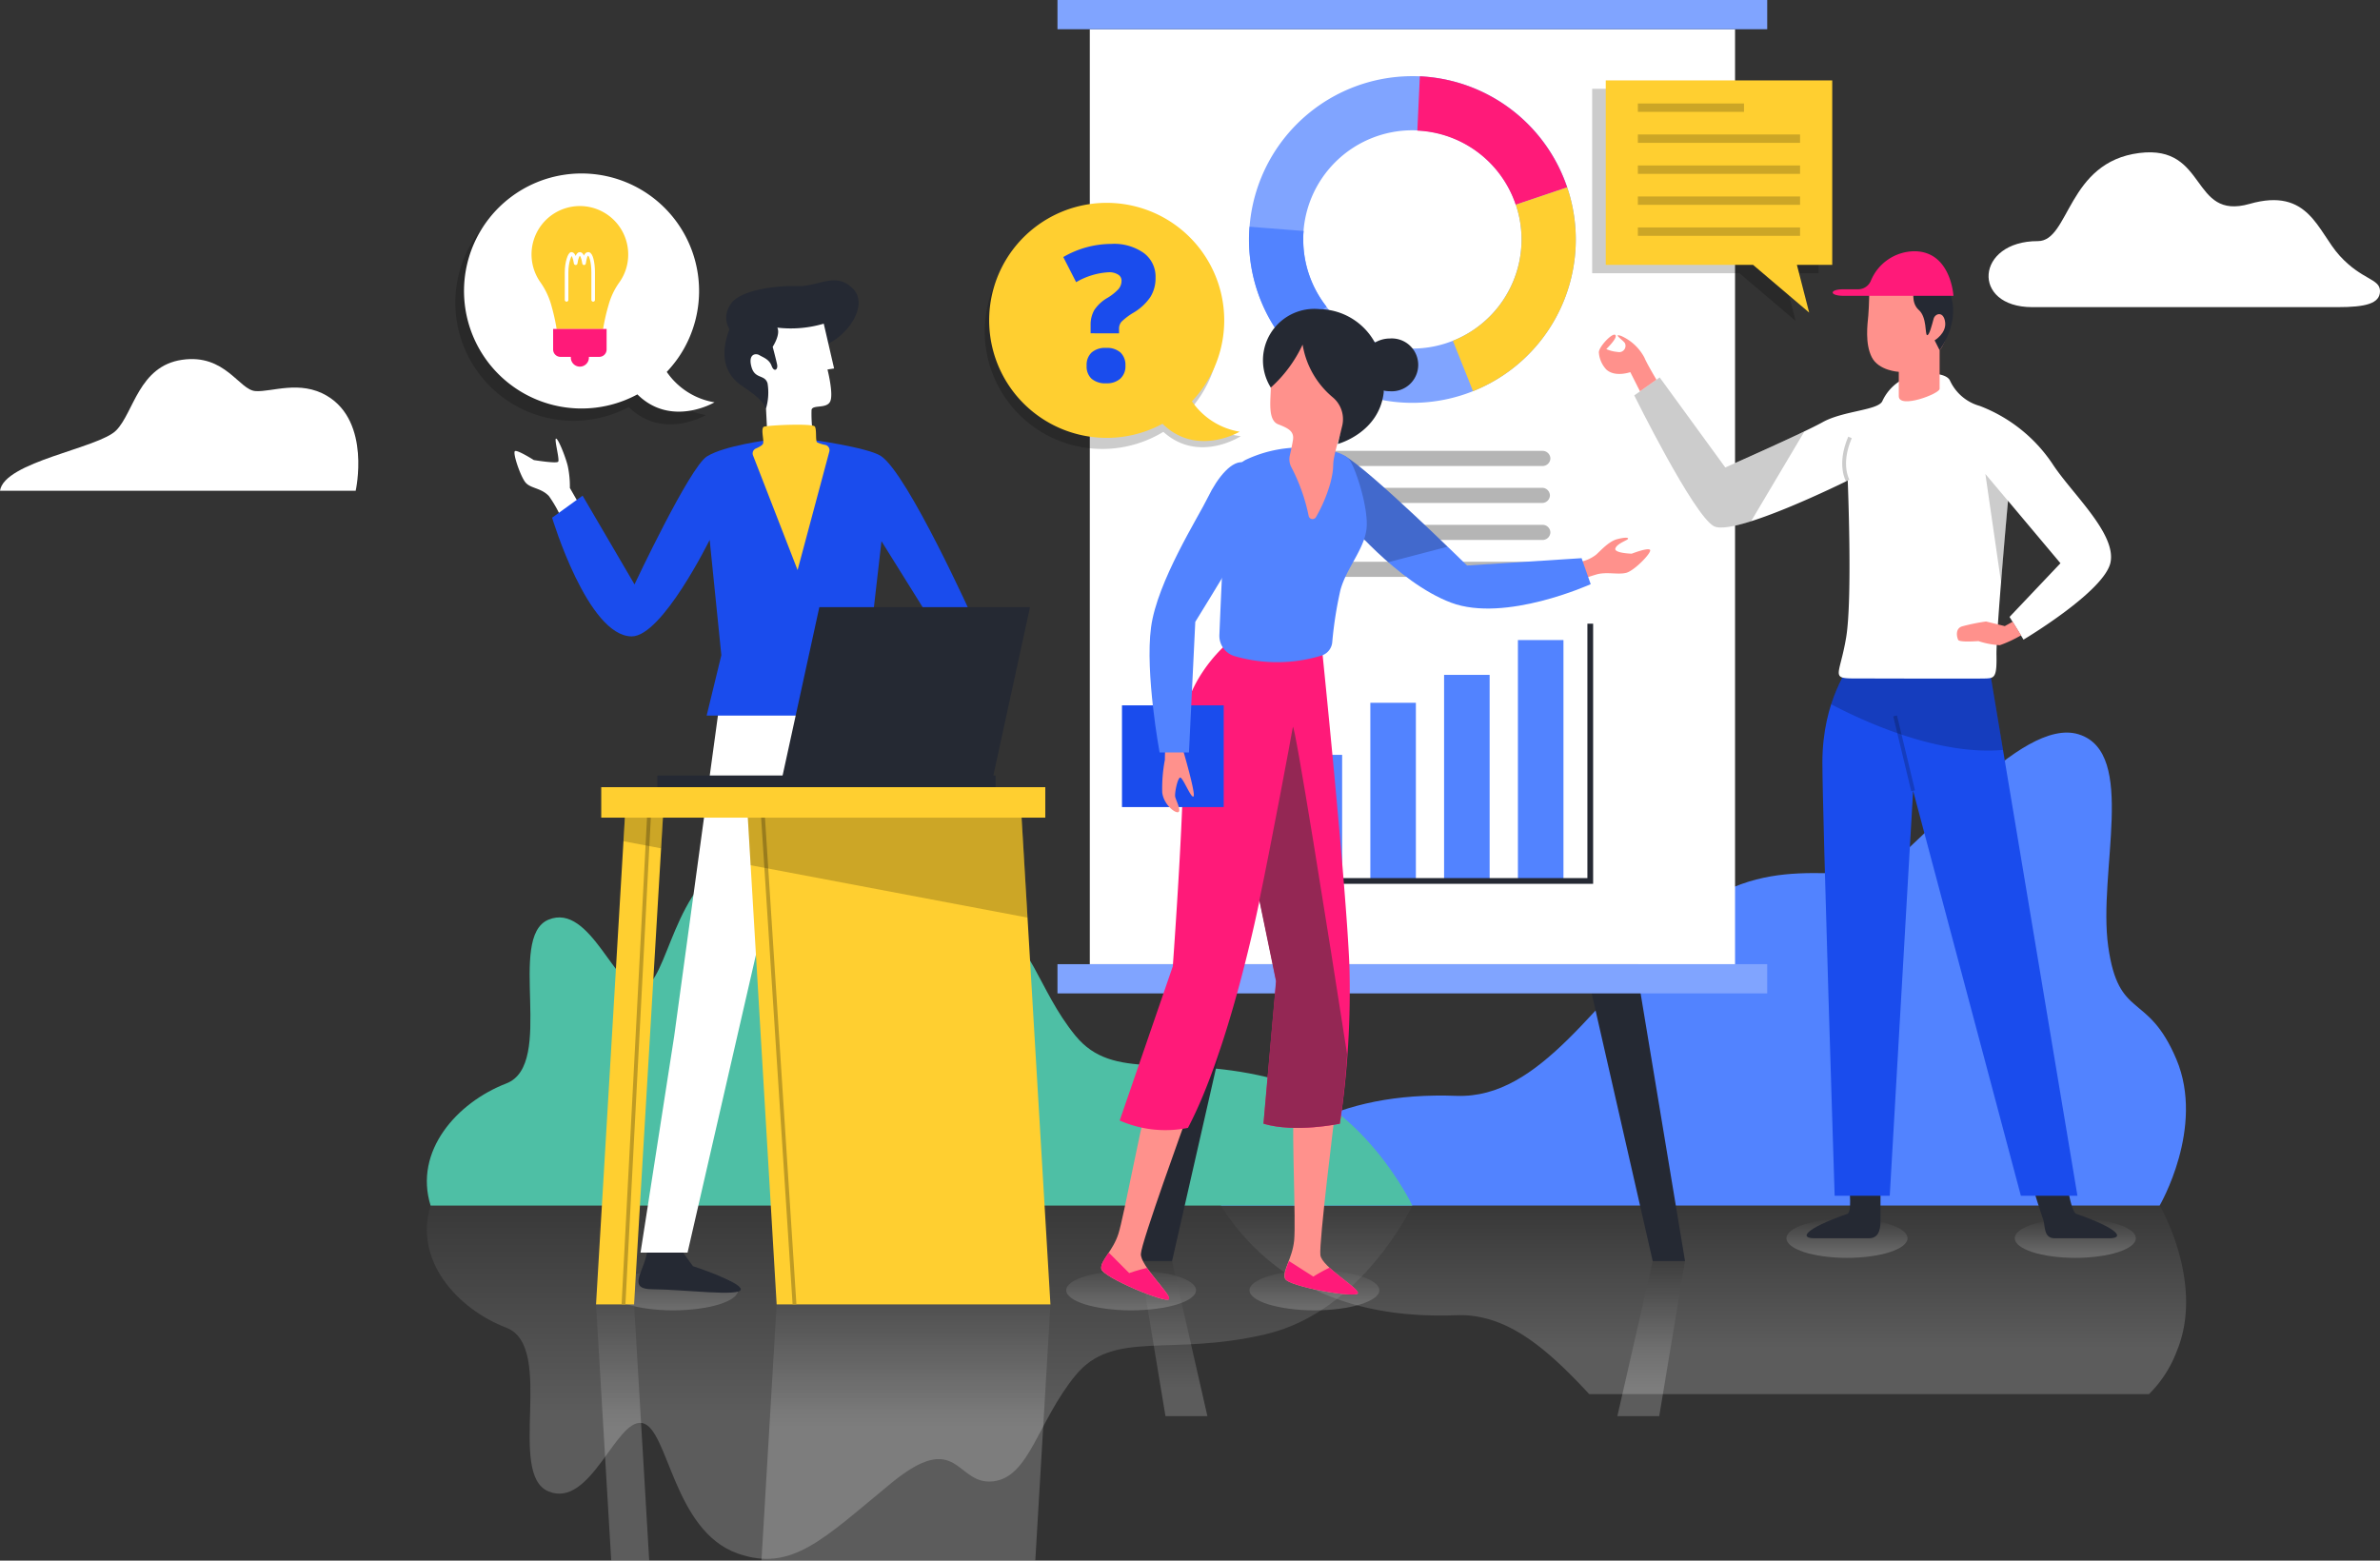 <svg xmlns="http://www.w3.org/2000/svg" xmlns:xlink="http://www.w3.org/1999/xlink" viewBox="0 0 324 212.49"><rect x="0" y="0" width="324" height="212.49" fill="#333333" stroke="none"/><defs><style>.cls-1{isolation:isolate;}.cls-12,.cls-18,.cls-19,.cls-2,.cls-22,.cls-23,.cls-24,.cls-25,.cls-4,.cls-6{mix-blend-mode:multiply;opacity:0.2;}.cls-2{fill:url(#linear-gradient);}.cls-3{fill:#5283ff;}.cls-4{fill:url(#linear-gradient-2);}.cls-5{fill:#4ebfa5;}.cls-6{fill:url(#linear-gradient-3);}.cls-7{fill:#252933;}.cls-8{fill:#fff;}.cls-9{fill:#1a4ced;}.cls-10{fill:#ffcf30;}.cls-11{fill:#80a4ff;}.cls-13{fill:url(#linear-gradient-4);}.cls-14{fill:url(#linear-gradient-5);}.cls-15{fill:#ff1a79;}.cls-16,.cls-25,.cls-26,.cls-27{fill:none;}.cls-16{stroke:#252933;stroke-width:0.78px;}.cls-16,.cls-25,.cls-27{stroke-miterlimit:10;}.cls-17{fill:#b5b5b5;}.cls-18{fill:url(#linear-gradient-6);}.cls-19{fill:url(#linear-gradient-7);}.cls-20{fill:#ff918c;}.cls-21{fill:#942754;}.cls-23{fill:url(#linear-gradient-8);}.cls-24{fill:url(#linear-gradient-9);}.cls-25{stroke:#000;}.cls-25,.cls-27{stroke-width:0.52px;}.cls-26{stroke:#fff;stroke-linecap:round;stroke-linejoin:round;stroke-width:0.49px;}.cls-27{stroke:#bf9b24;}.cls-28{fill:url(#linear-gradient-10);}.cls-29{fill:url(#linear-gradient-11);}</style><linearGradient id="linear-gradient" x1="125.19" y1="192.36" x2="125.19" y2="151.58" gradientUnits="userSpaceOnUse"><stop offset="0" stop-color="#fff"/><stop offset="1"/></linearGradient><linearGradient id="linear-gradient-2" x1="231.9" y1="183.59" x2="231.9" y2="156.31" xlink:href="#linear-gradient"/><linearGradient id="linear-gradient-3" x1="91.64" y1="178.4" x2="91.64" y2="169.46" xlink:href="#linear-gradient"/><linearGradient id="linear-gradient-4" x1="224.78" y1="189.04" x2="224.78" y2="169.29" xlink:href="#linear-gradient"/><linearGradient id="linear-gradient-5" x1="159.76" y1="189.04" x2="159.76" y2="169.29" xlink:href="#linear-gradient"/><linearGradient id="linear-gradient-6" x1="178.94" y1="178.4" x2="178.94" y2="169.46" xlink:href="#linear-gradient"/><linearGradient id="linear-gradient-7" x1="153.99" y1="178.4" x2="153.99" y2="169.46" xlink:href="#linear-gradient"/><linearGradient id="linear-gradient-8" x1="251.44" y1="170.68" x2="251.44" y2="164.28" xlink:href="#linear-gradient"/><linearGradient id="linear-gradient-9" x1="282.52" y1="170.68" x2="282.52" y2="164.28" xlink:href="#linear-gradient"/><linearGradient id="linear-gradient-10" x1="123.33" y1="194.48" x2="123.33" y2="166.26" xlink:href="#linear-gradient"/><linearGradient id="linear-gradient-11" x1="84.76" y1="194.48" x2="84.76" y2="166.26" xlink:href="#linear-gradient"/></defs><g class="cls-1"><g id="Layer_2" data-name="Layer 2"><g id="Layer_1-2" data-name="Layer 1"><path class="cls-2" d="M58.62,164.15H192.27s-6.79,14.37-19.85,17.49-20.83-.68-26,5.62-6.26,13.88-11.22,14.44c-5.13.58-4.7-7.3-13.93.29s-13.49,12.12-20.85,9.53c-8.82-3.11-9.43-17.11-13-17.76s-7,11.69-12.75,9.31,1-19.7-5.74-22.29S56.31,171.55,58.62,164.15Z"/><path class="cls-3" d="M166.19,164.15H294s6.21-10.61,2.28-19.92S288.42,139,287,128.86s4-26.34-4-28.87-21.44,15.45-26.57,18.12-16.43-3-27.83,7.5-18.85,24-30.3,23.6C181.89,148.59,172,155,166.19,164.15Z"/><path class="cls-4" d="M216.35,189.82h76.2a16.1,16.1,0,0,0,3.75-5.76c3.93-9.31-2.28-19.91-2.28-19.91H166.19c5.83,9.11,15.7,15.55,32.06,14.93C205.15,178.82,210.61,183.65,216.35,189.82Z"/><path class="cls-5" d="M58.62,164.15H192.27s-6.79-14.38-19.85-17.5-20.83.68-26-5.61-6.26-13.89-11.22-14.45c-5.13-.58-4.7,7.3-13.93-.29s-13.49-12.12-20.85-9.53c-8.82,3.11-9.43,17.11-13,17.76s-7-11.69-12.75-9.31,1,19.7-5.74,22.3S56.31,156.75,58.62,164.15Z"/><path class="cls-6" d="M100.48,175.68c0,1.5-4,2.73-8.84,2.73s-8.84-1.23-8.84-2.73,4-2.73,8.84-2.73S100.48,174.17,100.48,175.68Z"/><path class="cls-7" d="M120.48,169.88l1.82,2.52s6.45,2.1,6.52,3.15-8,0-11.92,0-1.05-2.52-.77-5.67Z"/><path class="cls-7" d="M92.51,169.88l1.82,2.52s6.45,2.1,6.52,3.15-8,0-11.91,0-1-2.52-.77-5.67Z"/><polygon class="cls-8" points="117.56 95.34 121.74 170.55 115.1 170.55 112.92 143.4 107.82 108.62 93.6 170.55 87.2 170.55 91.78 141.09 98.02 95.34 117.56 95.34"/><path class="cls-7" d="M104.29,55.87c-.23-1.3-2-2.45-3.22-3.28s-3.61-2.86-1.77-7.76a3.07,3.07,0,0,1,.14-3.36c1.16-2,6.39-2.63,9.17-2.52s5.12-2,7.47.32S115.17,46,112.22,47,104.29,55.87,104.29,55.87Z"/><path class="cls-8" d="M79.42,69.65l-1.84-3.21a13.53,13.53,0,0,0-.29-3c-.32-1.3-1.3-3.72-1.59-3.72s.51,2.85.29,3.14-3.32-.22-3.32-.22-2.2-1.4-2.56-1.22.72,3.39,1.41,4.25,2.13.73,3.21,1.88a16.86,16.86,0,0,1,2.2,4.29Z"/><path class="cls-9" d="M104.64,59.91s-6.06.76-8.41,2.24-9.85,17.42-9.85,17.42L79.31,67.49l-4.15,3S80,86.64,86,86.65c4.15,0,10.61-13.14,10.61-13.14l1.59,15.7-2,8.22h23L118.13,90,120,73.69l6.71,10.76h5.85s-9-20-12.65-22.37c-1.82-1.17-9.63-2.24-9.63-2.24Z"/><path class="cls-8" d="M105.82,44.61a15.74,15.74,0,0,0,6.32-.54l1.41,6.1-.9.14s.86,3.36.36,4.37-2.38.39-2.53,1.12a18.12,18.12,0,0,0,.18,3.17s-4.07,1.05-6.2.25l-.18-3.6a7.77,7.77,0,0,0,.21-3.43c-.39-1.26-1.73-.51-2.2-2.27s.62-1.85,1.09-1.56,1.33.54,1.66,1.45.9.54.75-.18-.6-2.41-.6-2.41S106.29,45.55,105.82,44.61Z"/><path class="cls-10" d="M104.06,58.08c1.27-.23,6.6-.43,6.87,0s.06,1.92.3,2.14a4.41,4.41,0,0,0,1.12.36.73.73,0,0,1,.55.9l-4.32,16.14L102.51,62a.73.73,0,0,1,.39-.93c.46-.2,1-.49,1-.76C104,59.83,103.51,58.18,104.06,58.08Z"/><path class="cls-8" d="M0,66.82H48.42s2.11-9.36-3.9-12.92c-3.7-2.19-7.5-.5-9.74-.65s-4.11-5.12-10-4.26-6.56,7.15-8.95,9.6S.58,62.85,0,66.82Z"/><polygon class="cls-7" points="215.36 129.46 224.99 171.7 229.39 171.7 222.38 129.46 215.36 129.46"/><polygon class="cls-7" points="169.18 129.46 159.56 171.7 155.16 171.7 162.17 129.46 169.18 129.46"/><rect class="cls-8" x="148.36" y="3.98" width="87.84" height="127.3"/><rect class="cls-11" x="143.96" width="96.62" height="3.98"/><rect class="cls-11" x="143.96" y="131.28" width="96.62" height="3.98"/><g class="cls-12"><polygon class="cls-13" points="225.88 192.82 229.39 171.7 224.99 171.7 220.18 192.82 225.88 192.82"/><polygon class="cls-14" points="164.37 192.82 159.56 171.7 155.16 171.7 158.66 192.82 164.37 192.82"/></g><path class="cls-11" d="M192.27,10.37a22.24,22.24,0,1,0,22.25,22.24A22.24,22.24,0,0,0,192.27,10.37Zm0,37.09a14.86,14.86,0,1,1,14.86-14.85A14.85,14.85,0,0,1,192.27,47.46Z"/><path class="cls-15" d="M193.29,10.39l-.34,7.4a14.82,14.82,0,0,1,13.39,10.08l7-2.36A22.25,22.25,0,0,0,193.29,10.39Z"/><path class="cls-10" d="M214.52,32.61a22.21,22.21,0,0,0-1.17-7.1l-7,2.36a14.59,14.59,0,0,1,.79,4.74,14.84,14.84,0,0,1-9.35,13.79l2.74,6.86A22.23,22.23,0,0,0,214.52,32.61Z"/><path class="cls-3" d="M177.42,32.61c0-.39,0-.78.06-1.16l-7.37-.58c-.05.57-.08,1.15-.08,1.74a22.17,22.17,0,0,0,4.73,13.71l5.83-4.56A14.77,14.77,0,0,1,177.42,32.61Z"/><rect class="cls-3" x="206.64" y="87.15" width="6.2" height="32.8"/><rect class="cls-3" x="196.59" y="91.89" width="6.2" height="28.06"/><rect class="cls-3" x="186.55" y="95.69" width="6.2" height="24.26"/><rect class="cls-3" x="176.51" y="102.78" width="6.2" height="17.17"/><polyline class="cls-16" points="168.06 119.95 216.49 119.95 216.49 84.92"/><path class="cls-17" d="M210,63.45H174.57a1.05,1.05,0,0,1-1.06-1.06h0a1.05,1.05,0,0,1,1.06-1H210a1.06,1.06,0,0,1,1.06,1h0A1.06,1.06,0,0,1,210,63.45Z"/><path class="cls-17" d="M210,68.48H174.57a1.05,1.05,0,0,1-1.06-1h0a1.06,1.06,0,0,1,1.06-1.06H210A1.07,1.07,0,0,1,211,67.43h0A1.06,1.06,0,0,1,210,68.48Z"/><path class="cls-17" d="M210,73.52H174.57a1.05,1.05,0,0,1-1.06-1.06h0a1.05,1.05,0,0,1,1.06-1H210a1.06,1.06,0,0,1,1.06,1h0A1.06,1.06,0,0,1,210,73.52Z"/><path class="cls-17" d="M210,78.55H174.57a1.05,1.05,0,0,1-1.06-1h0a1.05,1.05,0,0,1,1.06-1.06H210A1.06,1.06,0,0,1,211,77.5h0A1.06,1.06,0,0,1,210,78.55Z"/><path class="cls-8" d="M276.66,41.82h41.57c3.81,0,5.77-.48,5.77-2.19s-2.45-1.48-5.48-4.8-4.19-9.38-12.27-7.07-5.67-8.09-15-6.93c-9.86,1.23-9.49,12-13.82,12C268.94,32.81,268.29,41.82,276.66,41.82Z"/><path class="cls-18" d="M187.78,175.68c0,1.5-4,2.73-8.84,2.73s-8.84-1.23-8.84-2.73,4-2.73,8.84-2.73S187.78,174.17,187.78,175.68Z"/><path class="cls-19" d="M162.82,175.68c0,1.5-3.95,2.73-8.83,2.73s-8.84-1.23-8.84-2.73S149.1,173,154,173,162.82,174.17,162.82,175.68Z"/><path class="cls-20" d="M181.7,151.85s-2.17,17.42-1.95,19.05,5.3,4.49,5.09,5.19-9.53-.92-9.91-2,1-2.71,1.25-5.2-.33-14.93-.06-17Z"/><path class="cls-15" d="M181,172.6a24.38,24.38,0,0,0-2.21,1.22l-3.32-2.12c-.38,1-.73,1.78-.52,2.39.38,1.08,9.69,2.71,9.91,2C185,175.6,182.54,174.05,181,172.6Z"/><path class="cls-20" d="M161.4,152.55s-6,16.52-6.09,18.16,4.18,5.54,3.82,6.18-9.09-3-9.22-4.13,1.6-2.41,2.35-4.79,3-14.65,3.7-16.65Z"/><path class="cls-15" d="M156.14,172.64c-1.32.31-2.42.7-2.42.7l-2.78-2.79c-.6.89-1.11,1.57-1,2.21.13,1.14,8.85,4.77,9.22,4.13C159.38,176.45,157.34,174.39,156.14,172.64Z"/><path class="cls-15" d="M179.91,87.76s3.36,32.69,3.79,43.74A121.41,121.41,0,0,1,182.4,153s-6.06,1.29-10.39,0l1.73-19.43-2.27-11s-4,20.13-9.75,31a15.47,15.47,0,0,1-9.29-1l7.23-21S161.5,106.36,161,101c-.65-7.65,5.88-13.21,5.88-13.21Z"/><path class="cls-21" d="M172,153c4.33,1.29,10.39,0,10.39,0s.64-3.9,1-9.44C180.79,126.81,176.2,98,176,99c-.24,1.45-3.08,16.6-4.56,23.6l2.27,11Z"/><path class="cls-20" d="M214.73,76.56a5.12,5.12,0,0,0,2.51-1c.52-.42,1.71-1.84,2.92-2.15s1.62-.2,1.44,0-1.46.61-1.69,1.26,2.22.72,2.22.72,2.23-.87,2.5-.52-2.11,2.82-3.23,3.12-2.72-.18-4.11.24-2.47.81-2.47.81Z"/><path class="cls-3" d="M182.92,62c3.21,1.68,16.8,15,16.8,15l15.59-1,1.24,3.54s-11.64,5.28-19,2.52-14.63-11.69-14.63-11.69Z"/><path class="cls-22" d="M182.92,62v8.34A57,57,0,0,0,189,76.55l8.05-2.11C193,70.49,185.24,63.21,182.92,62Z"/><path class="cls-3" d="M168.15,89.36A2.88,2.88,0,0,1,166,86.47c.13-3.13.37-8.82.56-12,.27-4.49,0-10.22,3-11.85a17.52,17.52,0,0,1,9.53-1.57c2.16.22,3.73.6,4.54,1.46s2.76,6.77,2.39,9.58-2.76,5.31-3.55,8.28a53.76,53.76,0,0,0-1.1,7A2.11,2.11,0,0,1,180,89.23,20.67,20.67,0,0,1,168.15,89.36Z"/><path class="cls-20" d="M173,52.77c0,1.61-.47,4.43,1,5s2.24,1,2,2.24c-.11.67-.28,1.42-.41,2a2.31,2.31,0,0,0,.19,1.57,25,25,0,0,1,2.37,6.65.54.54,0,0,0,1,.18,20.41,20.41,0,0,0,2-4.79c.69-2.92-.07-1.55.9-5.16.55-2,2.78-7.43,2.78-7.43s-2.41-8.81-6.71-9.31S173,50.93,173,52.77Z"/><path class="cls-7" d="M189.17,46.09a4,4,0,0,0-2,.56,8.75,8.75,0,0,0-7.54-4.56A7,7,0,0,0,173,52.77a18.12,18.12,0,0,0,4.33-5.85,11.84,11.84,0,0,0,4.13,7.2,3.88,3.88,0,0,1,1.27,3.82l-.61,2.51s5.6-1.48,6.25-7c0-.09,0-.18,0-.27a3.84,3.84,0,0,0,.83.09,3.6,3.6,0,1,0,0-7.18Z"/><rect class="cls-9" x="152.74" y="96.04" width="13.85" height="13.85"/><path class="cls-20" d="M161,101.94s1.82,6.18,1.48,6.5-1.48-2.71-1.84-2.56-.76,2.16-.65,2.63.83,1.84.43,2.06-2-1-2.2-2.67a20.53,20.53,0,0,1,.36-4.44c0-.79.07-2.06.07-2.06Z"/><path class="cls-3" d="M169.48,63c3.09.93,1.23,8.39-1.1,12.34s-5.66,9.33-5.66,9.33l-.86,17.78h-4s-2-10.82-1.16-17.05,6.44-15,7.74-17.69S167.78,62.47,169.48,63Z"/><polygon class="cls-22" points="247.58 12.09 216.75 12.09 216.75 37.2 236.8 37.2 244.44 43.69 242.77 37.2 247.58 37.2 247.58 12.09"/><polygon class="cls-10" points="249.43 10.95 218.6 10.95 218.6 36.06 238.65 36.06 246.29 42.56 244.62 36.06 249.43 36.06 249.43 10.95"/><g class="cls-12"><rect x="222.97" y="14.09" width="14.45" height="1.14"/><rect x="222.97" y="18.31" width="22.08" height="1.14"/><rect x="222.97" y="22.53" width="22.08" height="1.14"/><rect x="222.97" y="26.75" width="22.08" height="1.14"/><rect x="222.97" y="30.97" width="22.08" height="1.14"/></g><path class="cls-22" d="M162.19,55.56a16,16,0,1,0-3.82,3.24c4.82,4.34,10.54.59,10.54.59A9.86,9.86,0,0,1,162.19,55.56Z"/><path class="cls-10" d="M162.26,54.64a16,16,0,1,0-4,3.06c4.62,4.56,10.5,1.08,10.5,1.08A9.81,9.81,0,0,1,162.26,54.64Z"/><path class="cls-9" d="M148.47,45.38V44.3a4.05,4.05,0,0,1,.5-2.08,5.3,5.3,0,0,1,1.79-1.66,7,7,0,0,0,1.47-1.16,1.74,1.74,0,0,0,.45-1.18.94.94,0,0,0-.48-.84,2.25,2.25,0,0,0-1.25-.31,9.81,9.81,0,0,0-4.45,1.35L144.75,35a13.08,13.08,0,0,1,6.55-1.79,7,7,0,0,1,4.41,1.24,4,4,0,0,1,1.6,3.36,4.82,4.82,0,0,1-.71,2.64,7.2,7.2,0,0,1-2.27,2.11,8.67,8.67,0,0,0-1.66,1.25,1.44,1.44,0,0,0-.33.94v.64Zm-.54,4.41A2.31,2.31,0,0,1,148.6,48a2.8,2.8,0,0,1,2-.63,2.75,2.75,0,0,1,1.94.63,2.34,2.34,0,0,1,.67,1.78,2.26,2.26,0,0,1-.7,1.78,2.73,2.73,0,0,1-1.91.63,2.87,2.87,0,0,1-2-.62A2.26,2.26,0,0,1,147.93,49.79Z"/><ellipse class="cls-23" cx="251.44" cy="168.6" rx="8.24" ry="2.67"/><ellipse class="cls-24" cx="282.52" cy="168.6" rx="8.24" ry="2.67"/><path class="cls-7" d="M256,161.94v4.11c0,.87,0,2.55-1.57,2.55h-7.42c-2.05,0-1.44-1.25,4.49-3.33.62-.22.27-3.33.27-3.33Z"/><path class="cls-7" d="M276.83,161.94s.86,2.82,1.32,4.11c.3.82,0,2.55,1.57,2.55h7.42c2.06,0,1.44-1.25-4.49-3.33-.62-.22-1.13-3.33-1.13-3.33Z"/><path class="cls-9" d="M270.74,90.5l12.07,72.31h-7.7l-14.67-55.14-3.18,55.14h-7.5s-1.66-51.76-1.67-59c0-8.56,3.83-13.32,3.83-13.32Z"/><path class="cls-22" d="M272.68,102.11,270.74,90.5H251.92a18.12,18.12,0,0,0-2.64,5.39C253.94,98.34,263.91,102.88,272.68,102.11Z"/><path class="cls-20" d="M226.51,53.38s-2.23-3.64-2.63-4.65a6.59,6.59,0,0,0-3.21-3c-1.19-.37.32.61.54,1a.86.86,0,0,1-1,1.19,4.76,4.76,0,0,1-1.54-.39s1.63-1.57,1.23-1.92-2.27,1.63-2.24,2.38a3.81,3.81,0,0,0,1,2.31c1.19,1.12,3.28.37,3.28.37l2.38,4.72Z"/><path class="cls-8" d="M261.94,50.88c2.11-.13,3.23.33,3.51.92a6.32,6.32,0,0,0,4.06,3.47,20.86,20.86,0,0,1,9.91,7.9c2.6,4,8.66,9.42,7.9,13.37s-11.85,10.55-11.85,10.55L273.57,84l6.93-7.31-7.14-8.5s-1.63,18-1.57,21-.27,3.14-1.41,3.19-14.45,0-17.86,0-2.06-.37-1.19-5.62.21-21.33.21-21.33-15.47,7.69-18.23,6.2-10.83-17.8-10.83-17.8l3.46-2.45,8.93,12.26s10.45-4.6,13.26-6.16,7.53-1.6,8.12-2.86A6.41,6.41,0,0,1,261.94,50.88Z"/><path class="cls-20" d="M274,84.65l1.14,1.85a16.89,16.89,0,0,1-2.89,1.35,11.15,11.15,0,0,1-2.92-.56s-2.57.2-2.75-.16-.45-1.52.51-1.84a27.05,27.05,0,0,1,3.28-.67l2.55.63Z"/><path class="cls-20" d="M264.05,47.69v5.25c0,.68-5.56,2.78-5.56,1V50.63s-2.74-.14-3.68-2-.58-4.47-.47-5.67.14-3.61.14-3.61l10.87.35S266,45.25,264.05,47.69Z"/><path class="cls-7" d="M260.58,39.33s-.51,1.86.63,2.87.83,3.32,1.13,3.43.68-1.46.89-2.22,1.36-1.08,1.57.44-1.43,2.49-1.43,2.49l.68,1.35s3.05-4,1.3-8Z"/><path class="cls-15" d="M251,40.28h14.93s-.33-6.07-5.34-6.07a6.48,6.48,0,0,0-5.92,4.06,1.89,1.89,0,0,1-1.72,1.12h-2C249,39.39,249,40.28,251,40.28Z"/><line class="cls-25" x1="260.44" y1="107.67" x2="257.99" y2="97.48"/><path class="cls-22" d="M234.87,63.65l-8.93-12.26-3.46,2.45s8.06,16.31,10.83,17.8c.81.44,2.75.07,5.07-.66l7.26-12.23C241.52,60.73,234.87,63.65,234.87,63.65Z"/><polygon class="cls-22" points="273.36 68.2 270.28 64.54 272.41 79.28 273.36 68.2"/><path class="cls-25" d="M251.54,65.44s-1.29-2.17.31-5.88"/><path class="cls-22" d="M89.6,52.42a16.08,16.08,0,1,0-4,3c4.61,4.56,10.5,1.09,10.5,1.09A9.85,9.85,0,0,1,89.6,52.42Z"/><path class="cls-8" d="M90.77,50.64a16,16,0,1,0-4,3.06c4.61,4.56,10.5,1.08,10.5,1.08A9.84,9.84,0,0,1,90.77,50.64Z"/><path class="cls-15" d="M80.17,48.69a1.23,1.23,0,1,1-1.23-1.23A1.23,1.23,0,0,1,80.17,48.69Z"/><path class="cls-10" d="M85.52,34.63A6.58,6.58,0,1,0,73.6,38.48a10.17,10.17,0,0,1,1.52,3.33,27.1,27.1,0,0,1,.66,3H82.1a26.48,26.48,0,0,1,.75-3.29,9.71,9.71,0,0,1,1.41-3A6.49,6.49,0,0,0,85.52,34.63Z"/><path class="cls-15" d="M75.3,44.79h7.28a0,0,0,0,1,0,0v2.8a1,1,0,0,1-1,1H76.3a1,1,0,0,1-1-1v-2.8A0,0,0,0,1,75.3,44.79Z"/><path class="cls-26" d="M80.75,40.83V37.09c0-1.39-.3-2.52-.66-2.52s-.46.51-.58,1.27c-.11-.76-.32-1.27-.57-1.27s-.46.51-.57,1.27c-.12-.76-.33-1.27-.57-1.27s-.67,1.13-.67,2.52v3.74"/><polygon class="cls-7" points="135.14 106 106.45 106 111.54 82.67 140.22 82.67 135.14 106"/><rect class="cls-7" x="89.49" y="105.59" width="46.04" height="1.59"/><polygon class="cls-10" points="143 177.61 105.73 177.61 101.76 110.59 139.03 110.59 143 177.61"/><polygon class="cls-10" points="81.14 177.61 86.32 177.61 90.29 110.59 85.11 110.59 81.14 177.61"/><line class="cls-27" x1="103.83" y1="110.59" x2="108.16" y2="177.61"/><line class="cls-27" x1="88.38" y1="110.59" x2="84.88" y2="177.61"/><g class="cls-12"><polygon points="90 115.51 90.29 110.59 85.11 110.59 84.88 114.54 90 115.51"/><polygon points="139.03 110.59 101.76 110.59 102.19 117.81 139.88 124.94 139.03 110.59"/></g><rect class="cls-10" x="81.85" y="107.18" width="60.45" height="4.15"/><g class="cls-12"><polygon class="cls-28" points="140.94 212.49 143 177.61 105.73 177.61 103.66 212.49 140.94 212.49"/><polygon class="cls-29" points="88.38 212.49 86.32 177.61 81.14 177.61 83.21 212.49 88.38 212.49"/></g></g></g></g></svg>